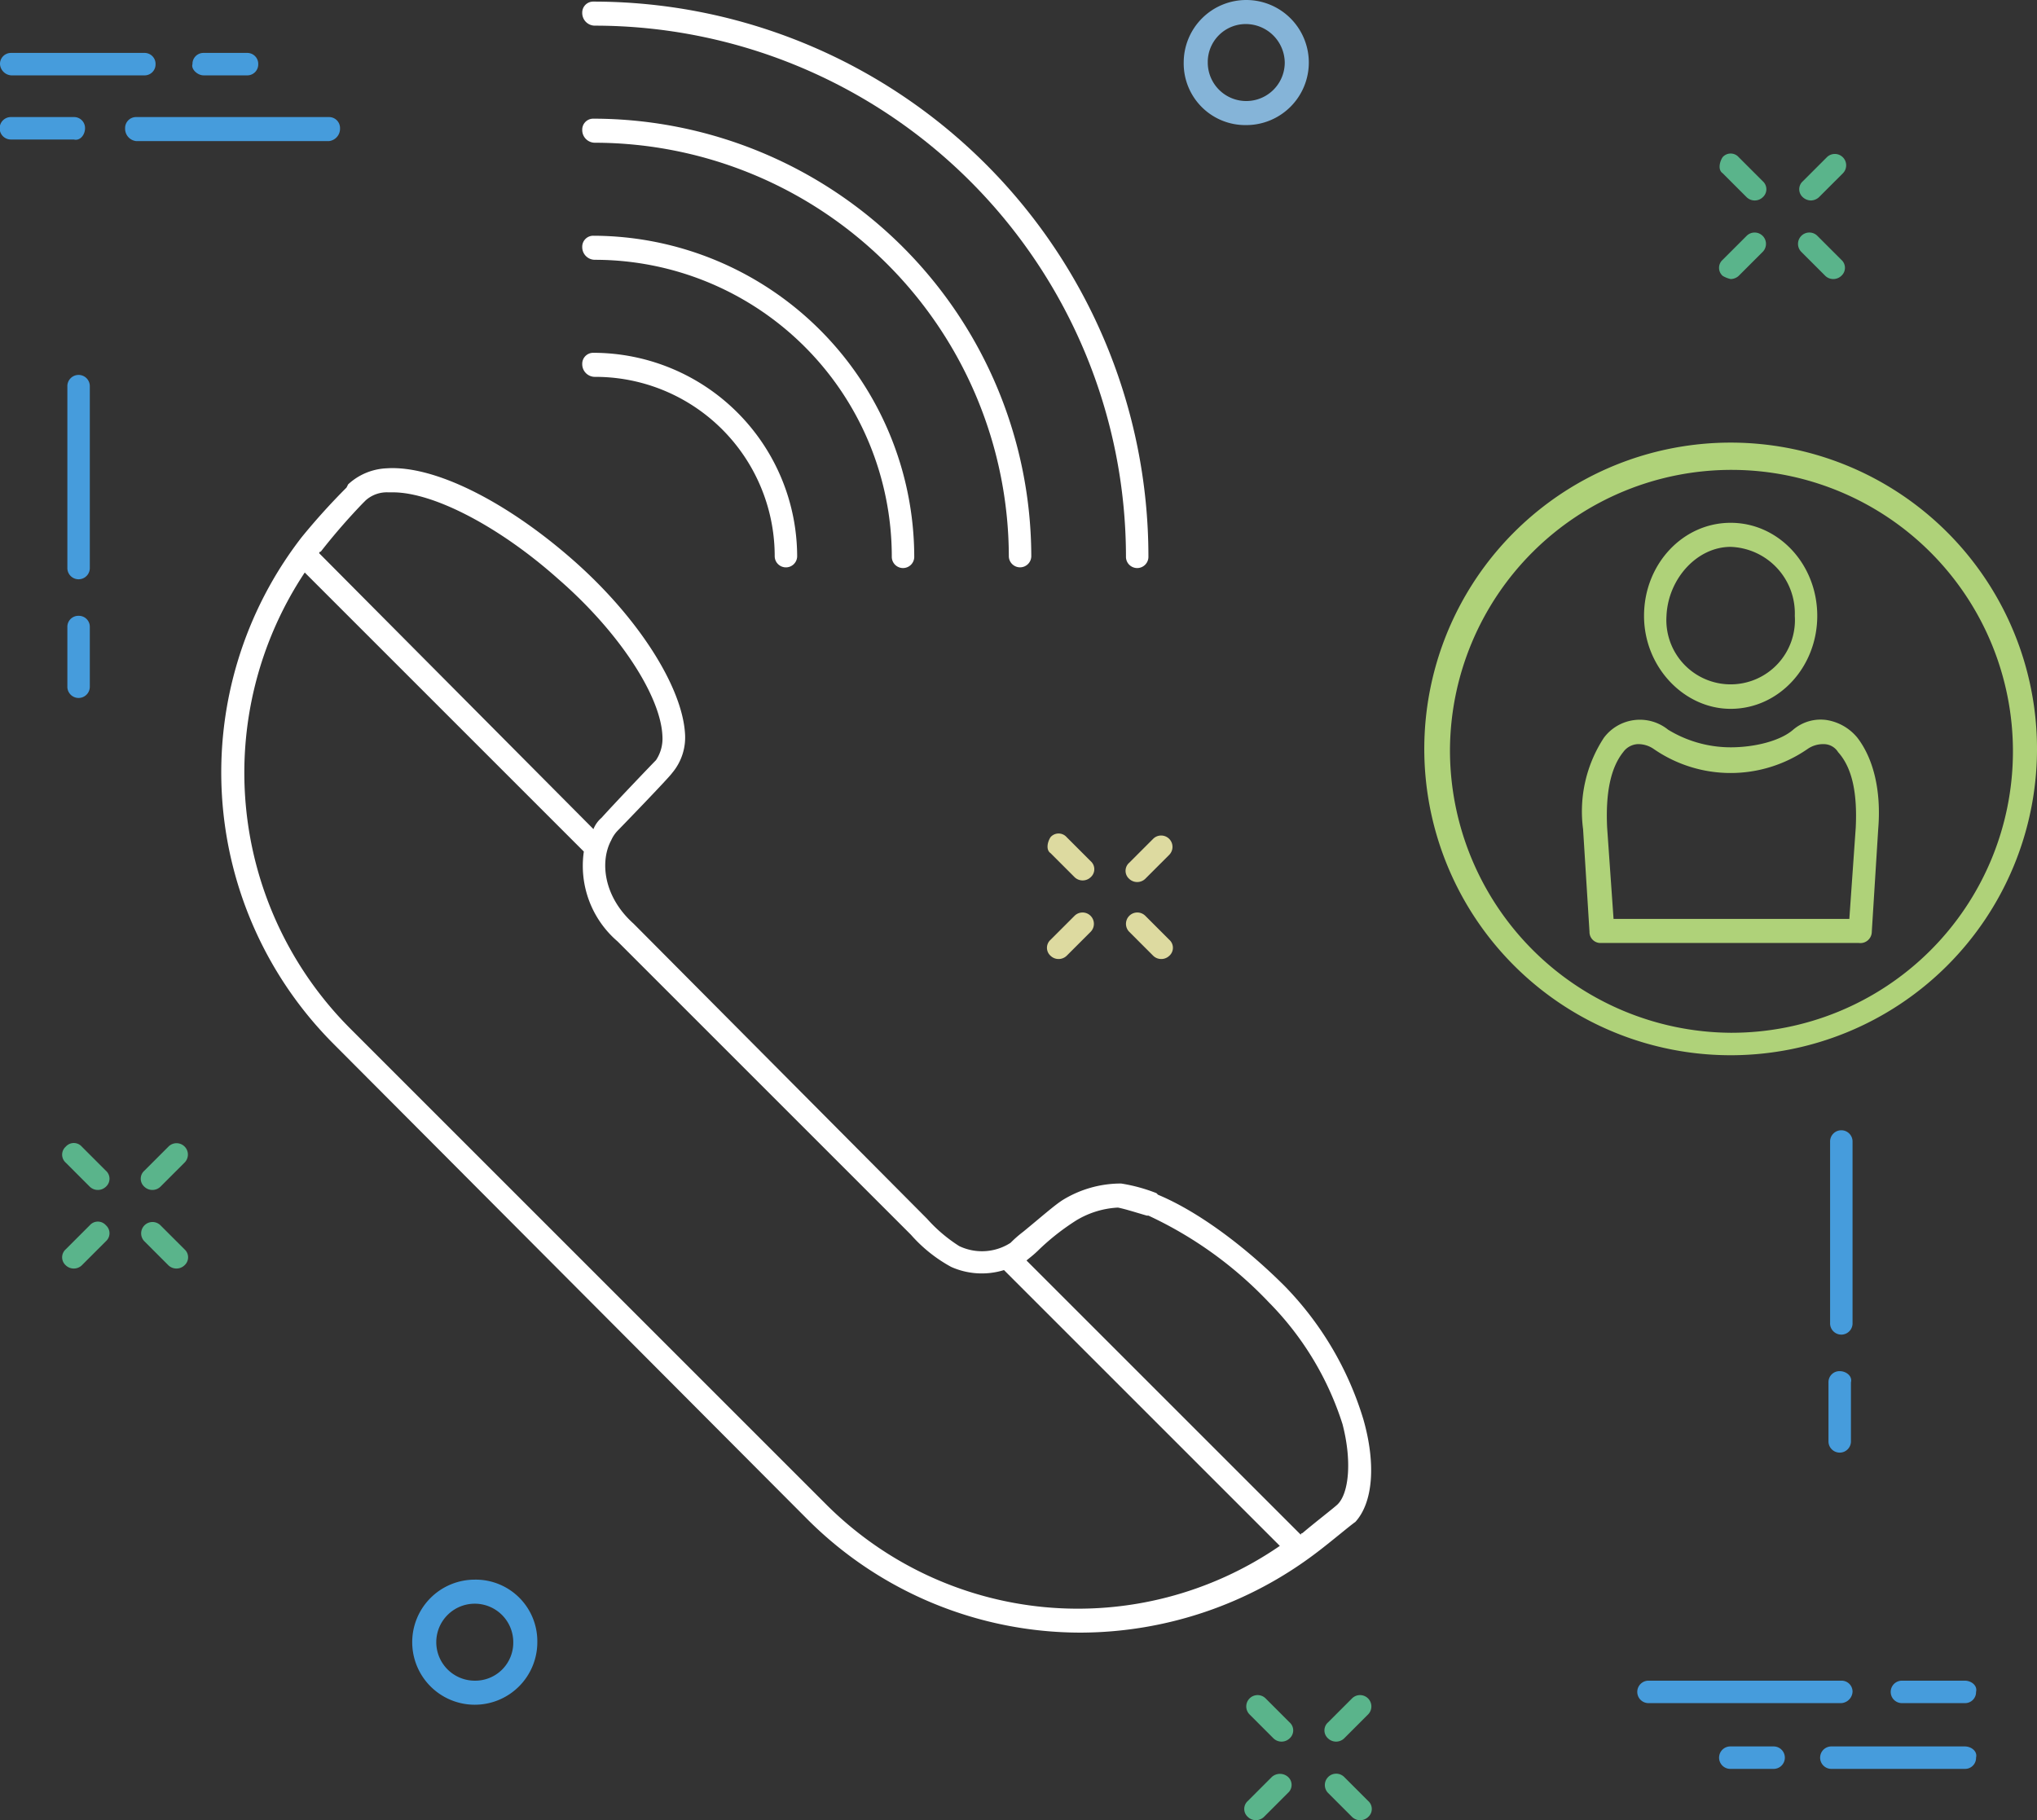 <svg xmlns="http://www.w3.org/2000/svg" viewBox="0 0 196.428 175.548">
  <rect x="0" y="0" width="196.428" height="175.548" fill="#333333" stroke="none"/>
  <defs>
    <style>
      .cls-1 {
        fill: #5ab48b;
      }

      .cls-2 {
        fill: #dddaa0;
      }

      .cls-3 {
        fill: #85b4d8;
      }

      .cls-4 {
        fill: #469cdc;
      }

      .cls-5 {
        fill: #afd279;
      }

      .cls-6 {
        fill: #fff;
      }
    </style>
  </defs>
  <g id="Group_391" data-name="Group 391" transform="translate(-446.572 -199.5)">
    <g id="Group_383" data-name="Group 383" transform="translate(452.566 214.309)">
      <path id="Path_9052" data-name="Path 9052" class="cls-1" d="M109.824,13.79a1.121,1.121,0,0,0,1.547,0,1.03,1.03,0,0,0,0-1.547l-2.32-2.32a1.03,1.03,0,0,0-1.547,0c-.309.464-.464,1.237,0,1.547Z" transform="translate(52.616 -9.575)"/>
      <path id="Path_9053" data-name="Path 9053" class="cls-1" d="M114.743,18.69a1.121,1.121,0,0,0,1.547,0,1.03,1.03,0,0,0,0-1.547l-2.32-2.32a1.094,1.094,0,0,0-1.547,1.547Z" transform="translate(55.275 -6.896)"/>
      <path id="Path_9054" data-name="Path 9054" class="cls-1" d="M108.3,19a1.181,1.181,0,0,0,.773-.309l2.32-2.32a1.094,1.094,0,0,0-1.547-1.547l-2.32,2.32a1.03,1.03,0,0,0,0,1.547A2.613,2.613,0,0,0,108.3,19Z" transform="translate(52.597 -6.896)"/>
      <path id="Path_9055" data-name="Path 9055" class="cls-1" d="M113.3,14.1a1.181,1.181,0,0,0,.773-.309l2.32-2.32a1.094,1.094,0,0,0-1.547-1.547l-2.32,2.32a1.03,1.03,0,0,0,0,1.547A1.181,1.181,0,0,0,113.3,14.1Z" transform="translate(55.33 -9.575)"/>
      <path id="Path_9056" data-name="Path 9056" class="cls-2" d="M69.47,54.643l-2.32-2.32a1.03,1.03,0,0,0-1.547,0c-.309.464-.464,1.237,0,1.547l2.32,2.32a1.121,1.121,0,0,0,1.547,0A1.03,1.03,0,0,0,69.47,54.643Z" transform="translate(29.71 13.604)"/>
      <path id="Path_9057" data-name="Path 9057" class="cls-2" d="M72.07,57.223a1.094,1.094,0,0,0-1.547,1.547l2.32,2.32a1.121,1.121,0,0,0,1.547,0,1.03,1.03,0,0,0,0-1.547Z" transform="translate(32.37 16.283)"/>
      <path id="Path_9058" data-name="Path 9058" class="cls-2" d="M67.943,57.223l-2.32,2.32a1.03,1.03,0,0,0,0,1.547,1.121,1.121,0,0,0,1.547,0l2.32-2.32a1.094,1.094,0,0,0-1.547-1.547Z" transform="translate(29.691 16.283)"/>
      <path id="Path_9059" data-name="Path 9059" class="cls-2" d="M70.523,56.29a1.121,1.121,0,0,0,1.547,0l2.32-2.32a1.094,1.094,0,0,0-1.547-1.547l-2.32,2.32A1.03,1.03,0,0,0,70.523,56.29Z" transform="translate(32.37 13.659)"/>
      <path id="Path_9060" data-name="Path 9060" class="cls-1" d="M79.57,106.023a1.094,1.094,0,0,0-1.547,1.547l2.32,2.32a1.121,1.121,0,0,0,1.547,0,1.03,1.03,0,0,0,0-1.547Z" transform="translate(36.47 42.96)"/>
      <path id="Path_9061" data-name="Path 9061" class="cls-1" d="M84.47,110.923a1.094,1.094,0,0,0-1.547,1.547l2.32,2.32a1.121,1.121,0,0,0,1.547,0,1.03,1.03,0,0,0,0-1.547Z" transform="translate(39.148 45.639)"/>
      <path id="Path_9062" data-name="Path 9062" class="cls-1" d="M80.243,110.9l-2.32,2.32a1.03,1.03,0,0,0,0,1.547,1.121,1.121,0,0,0,1.547,0l2.32-2.32a1.03,1.03,0,0,0,0-1.547A1.176,1.176,0,0,0,80.243,110.9Z" transform="translate(36.415 45.659)"/>
      <path id="Path_9063" data-name="Path 9063" class="cls-1" d="M85.243,106.023l-2.32,2.32a1.03,1.03,0,0,0,0,1.547,1.121,1.121,0,0,0,1.547,0l2.32-2.32a1.094,1.094,0,0,0-1.547-1.547Z" transform="translate(39.148 42.96)"/>
      <path id="Path_9064" data-name="Path 9064" class="cls-1" d="M5.77,71.623a1.03,1.03,0,0,0-1.547,0,1.03,1.03,0,0,0,0,1.547l2.32,2.32a1.121,1.121,0,0,0,1.547,0,1.03,1.03,0,0,0,0-1.547Z" transform="translate(-3.875 24.155)"/>
      <path id="Path_9065" data-name="Path 9065" class="cls-1" d="M10.67,76.523A1.094,1.094,0,0,0,9.123,78.07l2.32,2.32a1.121,1.121,0,0,0,1.547,0,1.03,1.03,0,0,0,0-1.547Z" transform="translate(-1.196 26.834)"/>
      <path id="Path_9066" data-name="Path 9066" class="cls-1" d="M6.543,76.523l-2.32,2.32a1.03,1.03,0,0,0,0,1.547,1.121,1.121,0,0,0,1.547,0l2.32-2.32a1.03,1.03,0,0,0,0-1.547A1.03,1.03,0,0,0,6.543,76.523Z" transform="translate(-3.875 26.834)"/>
      <path id="Path_9067" data-name="Path 9067" class="cls-1" d="M11.443,71.623l-2.32,2.32a1.03,1.03,0,0,0,0,1.547,1.121,1.121,0,0,0,1.547,0l2.32-2.32a1.094,1.094,0,1,0-1.547-1.547Z" transform="translate(-1.196 24.155)"/>
    </g>
    <path id="Path_9068" data-name="Path 9068" class="cls-3" d="M79.832,12.064A6.032,6.032,0,1,0,73.8,6.032,5.943,5.943,0,0,0,79.832,12.064Zm0-9.744a3.764,3.764,0,0,1,3.712,3.712,3.712,3.712,0,0,1-7.424,0A3.664,3.664,0,0,1,79.832,2.32Z" transform="translate(486.917 199.5)"/>
    <path id="Path_9069" data-name="Path 9069" class="cls-4" d="M31.732,98.5a6.032,6.032,0,1,0,6.032,6.032A5.943,5.943,0,0,0,31.732,98.5Zm0,9.744a3.712,3.712,0,1,1,3.712-3.712A3.664,3.664,0,0,1,31.732,108.244Z" transform="translate(460.622 253.347)"/>
    <path id="Path_9070" data-name="Path 9070" class="cls-4" d="M28.525,8.383A1.057,1.057,0,0,0,27.443,7.3H8.883A1.057,1.057,0,0,0,7.8,8.383,1.2,1.2,0,0,0,8.883,9.62h18.56A1.2,1.2,0,0,0,28.525,8.383Z" transform="translate(450.836 203.49)"/>
    <path id="Path_9071" data-name="Path 9071" class="cls-4" d="M8.2,8.383A1.057,1.057,0,0,0,7.115,7.3H1.083a1.083,1.083,0,1,0,0,2.165H7.115C7.733,9.62,8.2,9,8.2,8.383Z" transform="translate(446.572 203.49)"/>
    <path id="Path_9072" data-name="Path 9072" class="cls-4" d="M1.083,5.465H13.92A1.057,1.057,0,0,0,15,4.383,1.057,1.057,0,0,0,13.92,3.3H1.083A1.057,1.057,0,0,0,0,4.383,1.162,1.162,0,0,0,1.083,5.465Z" transform="translate(446.572 201.304)"/>
    <path id="Path_9073" data-name="Path 9073" class="cls-4" d="M13.091,5.465h4.176A1.057,1.057,0,0,0,18.35,4.383,1.057,1.057,0,0,0,17.267,3.3H13.091a1.057,1.057,0,0,0-1.083,1.083C11.854,4.847,12.472,5.465,13.091,5.465Z" transform="translate(453.124 201.304)"/>
    <path id="Path_9074" data-name="Path 9074" class="cls-4" d="M122.825,105.883a1.057,1.057,0,0,0-1.083-1.083h-18.56a1.083,1.083,0,1,0,0,2.165h18.56A1.162,1.162,0,0,0,122.825,105.883Z" transform="translate(502.388 256.791)"/>
    <path id="Path_9075" data-name="Path 9075" class="cls-4" d="M125.015,104.8h-6.032a1.083,1.083,0,1,0,0,2.165h6.032a1.057,1.057,0,0,0,1.083-1.083C126.252,105.264,125.633,104.8,125.015,104.8Z" transform="translate(511.025 256.791)"/>
    <path id="Path_9076" data-name="Path 9076" class="cls-4" d="M127.42,108.9H114.583a1.083,1.083,0,1,0,0,2.165H127.42a1.057,1.057,0,0,0,1.083-1.083C128.657,109.364,128.039,108.9,127.42,108.9Z" transform="translate(508.62 259.033)"/>
    <path id="Path_9077" data-name="Path 9077" class="cls-4" d="M112.459,108.9h-4.176a1.083,1.083,0,1,0,0,2.165h4.176a1.083,1.083,0,0,0,0-2.165Z" transform="translate(505.176 259.033)"/>
    <path id="Path_9078" data-name="Path 9078" class="cls-4" d="M6.365,24.483a1.083,1.083,0,1,0-2.165,0V41.96a1.083,1.083,0,1,0,2.165,0Z" transform="translate(448.868 212.292)"/>
    <path id="Path_9079" data-name="Path 9079" class="cls-4" d="M5.283,38.4A1.057,1.057,0,0,0,4.2,39.483v5.723a1.083,1.083,0,1,0,2.165,0V39.483A1.057,1.057,0,0,0,5.283,38.4Z" transform="translate(448.868 220.492)"/>
    <path id="Path_9080" data-name="Path 9080" class="cls-4" d="M116.265,71.583a1.083,1.083,0,1,0-2.165,0V89.06a1.083,1.083,0,1,0,2.165,0Z" transform="translate(508.948 238.04)"/>
    <path id="Path_9081" data-name="Path 9081" class="cls-4" d="M115.083,85.5A1.057,1.057,0,0,0,114,86.583v5.723a1.083,1.083,0,0,0,2.165,0V86.583C116.32,85.964,115.7,85.5,115.083,85.5Z" transform="translate(508.893 246.24)"/>
    <g id="Group_384" data-name="Group 384" transform="translate(583.917 242.343)">
      <path id="Path_9082" data-name="Path 9082" class="cls-5" d="M126.564,65.33l.619-9.9c.309-3.712-.464-6.805-2.011-8.816a4.814,4.814,0,0,0-2.939-1.7,4.075,4.075,0,0,0-3.248.928c-1.237,1.083-3.712,1.7-6.032,1.7a11.584,11.584,0,0,1-6.032-1.7,4.333,4.333,0,0,0-6.187.773,12.962,12.962,0,0,0-2.011,8.816l.619,9.9a1.057,1.057,0,0,0,1.083,1.083h24.9A1.1,1.1,0,0,0,126.564,65.33Zm-1.547-10.053-.619,8.816H101.662l-.619-8.816c-.155-3.248.309-5.723,1.547-7.269a1.846,1.846,0,0,1,1.392-.773,2.613,2.613,0,0,1,1.547.464,13.038,13.038,0,0,0,14.848,0,2.613,2.613,0,0,1,1.547-.464,1.624,1.624,0,0,1,1.392.773C124.708,49.554,125.172,52.028,125.017,55.276Z" transform="translate(-83.412 -18.311)"/>
      <path id="Path_9083" data-name="Path 9083" class="cls-5" d="M110.852,50.541c4.64,0,8.352-4.021,8.352-8.971s-3.712-8.971-8.352-8.971-8.352,4.021-8.352,8.971S106.367,50.541,110.852,50.541Zm0-15.621a6.416,6.416,0,0,1,6.187,6.651,6.2,6.2,0,1,1-12.373,0C104.82,38.013,107.6,34.92,110.852,34.92Z" transform="translate(-81.311 -25.021)"/>
      <path id="Path_9084" data-name="Path 9084" class="cls-5" d="M147.883,57.241a29.542,29.542,0,1,0-29.541,29.387A29.539,29.539,0,0,0,147.883,57.241Zm-56.608,0a27.144,27.144,0,1,1,27.067,27.221A27.262,27.262,0,0,1,91.275,57.241Z" transform="translate(-88.8 -27.7)"/>
    </g>
    <path id="Path_9086" data-name="Path 9086" class="cls-6" d="M37.537,2.42A51.256,51.256,0,0,1,88.732,53.615a1.083,1.083,0,1,0,2.165,0A53.533,53.533,0,0,0,37.383.1,1.057,1.057,0,0,0,36.3,1.183,1.22,1.22,0,0,0,37.537,2.42Z" transform="translate(466.417 199.554)"/>
    <g id="Group_382" data-name="Group 382" transform="translate(467.898 210.945)">
      <path id="Path_9085" data-name="Path 9085" class="cls-6" d="M123.93,120.924a31.411,31.411,0,0,0-7.579-12.837c-4.021-4.021-8.507-7.269-12.219-8.816l-.155-.155a16.1,16.1,0,0,0-3.4-.928h-.155a10.732,10.732,0,0,0-5.413,1.547c-.773.464-2.165,1.7-3.867,3.093a11.614,11.614,0,0,0-1.237,1.083,5.091,5.091,0,0,1-4.949.309,14.736,14.736,0,0,1-3.093-2.629l-28.3-28.459c-2.939-2.629-3.248-6.032-2.165-8.043a3.236,3.236,0,0,1,.619-.928c.155-.155,4.949-5.1,5.259-5.568a5.309,5.309,0,0,0,1.237-3.867c-.309-4.485-4.485-11.136-10.827-16.7s-13.3-9.125-17.941-8.816a5.828,5.828,0,0,0-3.712,1.547l-.155.309a63.739,63.739,0,0,0-4.331,4.795,37.064,37.064,0,0,0,3.093,48.875l45.782,45.936A37.242,37.242,0,0,0,96.708,141.5a37.727,37.727,0,0,0,22.736-7.733c1.237-.928,3.248-2.629,3.712-2.939C124.858,128.967,125.167,125.255,123.93,120.924ZM27.417,32.609l.309-.309a3.06,3.06,0,0,1,2.165-.773h.464c3.867,0,10.208,3.248,15.931,8.352,5.877,5.1,9.9,11.291,10.053,15.157a3.728,3.728,0,0,1-.619,2.32c-.309.309-3.867,4.021-5.259,5.568a2.774,2.774,0,0,0-.773,1.083L23.241,37.4a.151.151,0,0,1,.155-.155A60.372,60.372,0,0,1,27.417,32.609Zm44.544,96.358L26.18,83.186A34.911,34.911,0,0,1,21.849,39.26L48.761,66.172a9.6,9.6,0,0,0,3.248,8.661l28.3,28.3a14.185,14.185,0,0,0,3.867,3.093,7.236,7.236,0,0,0,5.1.309l26.6,26.6A34.326,34.326,0,0,1,71.962,128.967Zm49.494.155c-.309.309-2.32,1.856-3.4,2.784a.151.151,0,0,0-.155.155L91.45,105.612c.155-.155.619-.464,1.237-1.083a22.745,22.745,0,0,1,3.557-2.784,8.6,8.6,0,0,1,4.021-1.237h0c.773.155,1.7.464,2.784.773h.155a38.107,38.107,0,0,1,11.6,8.352h0a29.341,29.341,0,0,1,7.115,11.755C122.847,124.946,122.538,128.039,121.455,129.122Z" transform="translate(-13.788 4.511)"/>
      <path id="Path_9087" data-name="Path 9087" class="cls-6" d="M37.537,9.72a40,40,0,0,1,39.9,39.9,1.083,1.083,0,0,0,2.165,0A42.279,42.279,0,0,0,37.383,7.4,1.057,1.057,0,0,0,36.3,8.483,1.22,1.22,0,0,0,37.537,9.72Z" transform="translate(-1.481 -7.4)"/>
      <path id="Path_9088" data-name="Path 9088" class="cls-6" d="M37.537,17.02A28.648,28.648,0,0,1,66.151,45.633a1.083,1.083,0,1,0,2.165,0A31.024,31.024,0,0,0,37.383,14.7,1.057,1.057,0,0,0,36.3,15.783,1.22,1.22,0,0,0,37.537,17.02Z" transform="translate(-1.481 -3.409)"/>
      <path id="Path_9089" data-name="Path 9089" class="cls-6" d="M37.537,24.32A17.294,17.294,0,0,1,54.86,41.643a1.083,1.083,0,0,0,2.165,0A19.671,19.671,0,0,0,37.383,22,1.057,1.057,0,0,0,36.3,23.083,1.22,1.22,0,0,0,37.537,24.32Z" transform="translate(-1.481 0.581)"/>
    </g>
  </g>
</svg>
